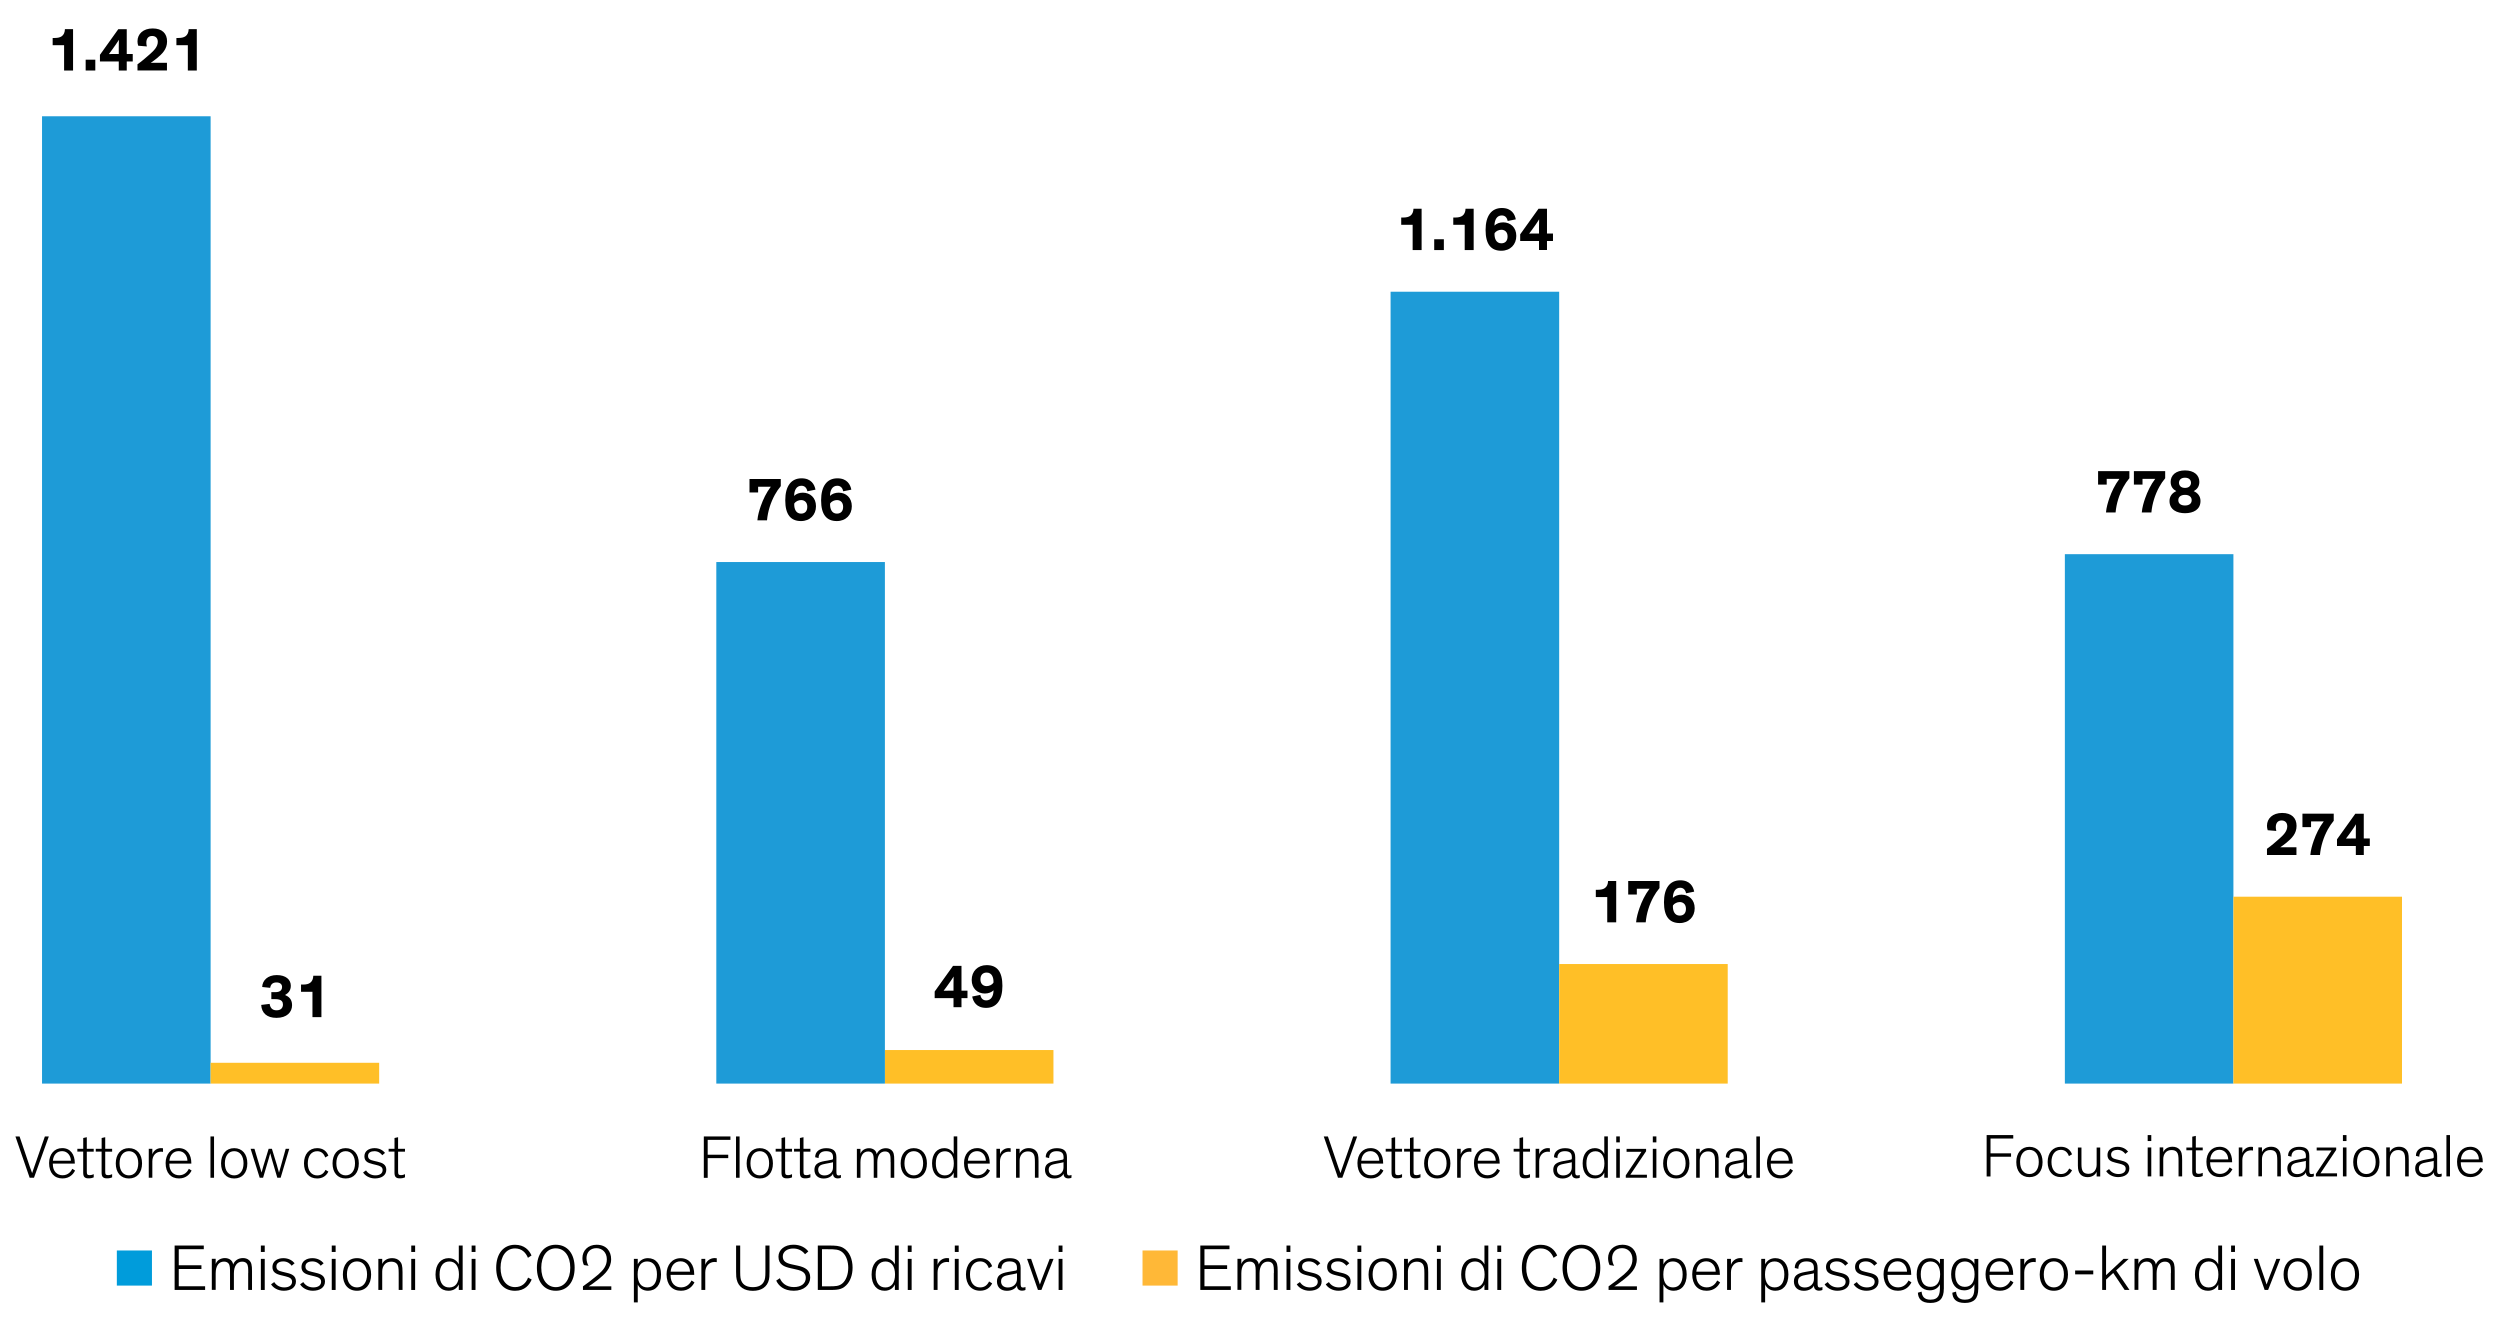 <?xml version="1.0" encoding="UTF-8"?>
<svg id="Blog_Template" data-name="Blog Template" xmlns="http://www.w3.org/2000/svg" viewBox="0 0 658.41 347.78">
  <defs>
    <style>
      .cls-1 {
        fill: #1e9bd7;
      }

      .cls-1, .cls-2, .cls-3, .cls-4, .cls-5 {
        stroke-width: 0px;
      }

      .cls-3 {
        fill: #ffbf27;
      }

      .cls-4 {
        fill: #ffb837;
      }

      .cls-5 {
        fill: #009cdb;
      }
    </style>
  </defs>
  <polygon class="cls-3" points="233.05 276.54 277.44 276.54 277.44 285.38 233.05 285.38 233.05 276.54 233.05 276.54"/>
  <polygon class="cls-1" points="188.65 148.02 233.05 148.02 233.05 285.38 188.65 285.38 188.65 148.02 188.65 148.02"/>
  <polygon class="cls-1" points="366.23 76.83 410.63 76.83 410.63 285.38 366.23 285.38 366.23 76.83 366.23 76.83"/>
  <polygon class="cls-3" points="410.63 253.89 455.02 253.89 455.02 285.38 410.63 285.38 410.63 253.89 410.63 253.89"/>
  <polygon class="cls-1" points="543.81 145.95 588.2 145.95 588.2 285.38 543.81 285.38 543.81 145.95 543.81 145.95"/>
  <polygon class="cls-3" points="588.2 236.16 632.6 236.16 632.6 285.38 588.2 285.38 588.2 236.16 588.2 236.16"/>
  <polygon class="cls-1" points="11.07 30.62 55.47 30.62 55.47 285.38 11.07 285.38 11.07 30.62 11.07 30.62"/>
  <polygon class="cls-3" points="55.47 279.9 99.86 279.9 99.86 285.38 55.47 285.38 55.47 279.9 55.47 279.9"/>
  <g id="OUTLINE">
    <g>
      <path class="cls-5" d="M30.77,338.58v-9.25h9.25v9.25h-9.25Z"/>
      <path class="cls-2" d="M54.01,339.73h-8.02v-11.7h7.68v.96h-6.59v4.23h5.97v.98h-5.97v4.56h6.94v.96Z"/>
      <path class="cls-2" d="M65.38,335.29c0-1.24,0-2-.38-2.5-.21-.28-.58-.52-1.21-.52-1.38,0-2.19,1.17-2.19,3.08v4.37h-1.02v-4.44c0-1.24,0-2-.38-2.5-.21-.28-.58-.52-1.21-.52-1.38,0-2.19,1.14-2.19,3.08v4.37h-1.02v-8.19h1.02v1.38c.34-1.02,1.36-1.57,2.43-1.57,1,0,2.01.52,2.17,1.7.38-1.03,1.34-1.7,2.58-1.7.6,0,1.17.15,1.63.57.6.55.76,1.26.76,2.86v4.96h-1.01v-4.44Z"/>
      <path class="cls-2" d="M69.72,329.72h-1.02v-1.69h1.02v1.69ZM69.72,339.73h-1.02v-8.19h1.02v8.19Z"/>
      <path class="cls-2" d="M76.82,333.35c-.41-.57-1.14-1.14-2.22-1.14-1,0-1.81.41-1.81,1.33,0,.86.55,1.17,1.63,1.41l1.08.26c1.38.31,2.44.81,2.44,2.27,0,1.6-1.34,2.44-3.18,2.46-1.64,0-2.86-.84-3.37-1.7l.83-.59c.52.83,1.43,1.41,2.67,1.41,1.38-.02,2.03-.64,2.03-1.51s-.74-1.17-1.72-1.41l-1.14-.28c-1.45-.34-2.31-.84-2.31-2.2,0-1.48,1.29-2.31,2.86-2.31,1.43,0,2.39.64,2.98,1.34l-.77.65Z"/>
      <path class="cls-2" d="M84.47,333.35c-.41-.57-1.14-1.14-2.22-1.14-1,0-1.81.41-1.81,1.33,0,.86.55,1.17,1.63,1.41l1.08.26c1.38.31,2.44.81,2.44,2.27,0,1.6-1.34,2.44-3.18,2.46-1.64,0-2.86-.84-3.37-1.7l.83-.59c.52.83,1.43,1.41,2.67,1.41,1.38-.02,2.03-.64,2.03-1.51s-.74-1.17-1.72-1.41l-1.14-.28c-1.45-.34-2.31-.84-2.31-2.2,0-1.48,1.29-2.31,2.86-2.31,1.43,0,2.39.64,2.98,1.34l-.77.65Z"/>
      <path class="cls-2" d="M88.39,329.72h-1.02v-1.69h1.02v1.69ZM88.39,339.73h-1.02v-8.19h1.02v8.19Z"/>
      <path class="cls-2" d="M94.02,331.35c2.31,0,3.72,1.72,3.72,4.32s-1.39,4.27-3.72,4.27-3.72-1.69-3.72-4.27,1.41-4.32,3.72-4.32ZM94.02,339.06c1.58,0,2.65-1.29,2.65-3.41s-1.03-3.44-2.65-3.44-2.65,1.31-2.65,3.44,1.07,3.41,2.65,3.41Z"/>
      <path class="cls-2" d="M106.02,339.73h-1.02v-4.41c0-1.29-.09-2.05-.52-2.51-.31-.34-.79-.53-1.46-.53-.74,0-1.29.26-1.67.67-.48.5-.69,1.22-.69,1.91v4.87h-1.02v-8.19h1.02v1.36c.31-.79,1.21-1.55,2.6-1.55.84,0,1.55.26,2.03.79.52.59.72,1.14.72,2.96v4.63Z"/>
      <path class="cls-2" d="M109.33,329.72h-1.02v-1.69h1.02v1.69ZM109.33,339.73h-1.02v-8.19h1.02v8.19Z"/>
      <path class="cls-2" d="M114.7,335.67c0-2.74,1.43-4.32,3.46-4.32,1.31,0,2.27.74,2.67,1.65v-4.97h1.02v11.7h-1.02v-1.46c-.43.96-1.33,1.67-2.72,1.67-2.01,0-3.41-1.51-3.41-4.27ZM118.35,332.23c-1.58,0-2.58,1.19-2.58,3.41s.93,3.43,2.55,3.43,2.55-1.21,2.55-3.41-.98-3.43-2.51-3.43Z"/>
      <path class="cls-2" d="M125.23,329.72h-1.02v-1.69h1.02v1.69ZM125.23,339.73h-1.02v-8.19h1.02v8.19Z"/>
      <path class="cls-2" d="M139.04,331.27c-.53-1.33-1.6-2.48-3.39-2.48-2.36,0-3.82,2.06-3.82,5.09s1.46,5.1,3.82,5.1c1.89,0,2.94-1.17,3.42-2.51l.96.52c-.6,1.38-1.79,2.96-4.39,2.96-3.17,0-4.96-2.38-4.96-6.06s1.88-6.06,4.96-6.06c2.46,0,3.75,1.45,4.34,2.82l-.95.62Z"/>
      <path class="cls-2" d="M146.37,327.82c3.1,0,4.97,2.38,4.97,6.06s-1.86,6.06-4.97,6.06-4.97-2.43-4.97-6.06,1.88-6.06,4.97-6.06ZM146.37,338.99c2.31,0,3.82-2.08,3.82-5.11s-1.48-5.11-3.82-5.11-3.82,2.08-3.82,5.11,1.51,5.11,3.82,5.11Z"/>
      <path class="cls-2" d="M153.79,333.19c-.29-.62-.4-1.24-.4-1.86,0-1.93,1.43-3.51,3.74-3.51,2.58,0,3.82,1.74,3.82,3.8,0,2.46-1.7,3.98-3.36,5.32-1.08.86-2.15,1.6-2.56,1.84h5.97v.95h-7.47v-.95c.91-.6,2.56-1.88,4.04-3.12,1.24-1.12,2.25-2.2,2.25-4.01s-1.22-2.93-2.74-2.93c-1.74,0-2.62,1.22-2.62,2.63,0,.93.34,1.72.55,2.01l-1.24-.19Z"/>
      <path class="cls-2" d="M167.96,338.27v4.73h-1.02v-11.46h1.02v1.46c.4-.91,1.36-1.65,2.67-1.65,2.07,0,3.46,1.57,3.46,4.32s-1.39,4.27-3.43,4.27c-1.38,0-2.31-.74-2.7-1.67ZM170.47,339.06c1.62,0,2.55-1.24,2.55-3.43s-1-3.41-2.58-3.41-2.51,1.19-2.51,3.43.98,3.41,2.55,3.41Z"/>
      <path class="cls-2" d="M182.9,337.72c-.46.93-1.48,2.22-3.56,2.22-2.31,0-3.79-1.57-3.79-4.35,0-2.5,1.5-4.23,3.7-4.23,2.38,0,3.58,1.82,3.58,4.25v.14h-6.23v.12c0,2.13,1.24,3.18,2.77,3.18s2.38-1.03,2.75-1.82l.77.5ZM176.63,334.91h5.09c0-1.33-.9-2.72-2.48-2.72-1.5,0-2.48,1.07-2.62,2.72Z"/>
      <path class="cls-2" d="M188.77,332.4c-.19-.03-.38-.05-.57-.05-1.43,0-2.46,1.1-2.46,2.75v4.63h-1.02v-8.19h1.02v1.58c.29-.96,1.24-1.79,2.48-1.79.19,0,.36.02.55.05v1.02Z"/>
      <path class="cls-2" d="M194.02,336.98c-.1-.43-.16-.81-.16-2.07v-6.88h1.08v6.97c0,1.38.1,1.89.33,2.39.48,1.1,1.55,1.6,3,1.6s2.5-.5,2.98-1.6c.22-.5.33-1.02.33-2.39v-6.97h1.08v6.88c0,1.26-.05,1.63-.14,2.07-.46,1.98-2.03,2.98-4.25,2.98s-3.79-1-4.25-2.98Z"/>
      <path class="cls-2" d="M212.03,330.34c-.74-.96-1.77-1.53-3.12-1.53-1.58,0-2.75.83-2.75,2.08s.81,1.76,2.36,2.1l1.57.34c2.05.45,3.29,1.21,3.29,3.13s-1.64,3.48-4.32,3.48-4.03-1.36-4.63-2.67l.96-.64c.46,1.21,1.67,2.34,3.68,2.34s3.15-.98,3.15-2.44c0-1.27-.83-1.83-2.5-2.19l-1.46-.33c-1.74-.38-3.24-.96-3.24-3.05,0-1.82,1.62-3.15,3.94-3.15,1.93,0,3.22.84,3.92,1.77l-.86.74Z"/>
      <path class="cls-2" d="M215.38,339.73v-11.7h3.03c1.57,0,2.63.05,3.6.58,1.75.95,2.53,3.1,2.53,5.23,0,1.96-.62,3.63-1.7,4.68-1.22,1.21-2.5,1.21-4.79,1.21h-2.67ZM216.47,338.77h1.88c1.57,0,2.65,0,3.55-.81.84-.72,1.5-2.22,1.5-4.06,0-1.65-.52-3.22-1.5-4.06-.93-.81-1.95-.84-3.94-.84h-1.48v9.78Z"/>
      <path class="cls-2" d="M229.55,335.67c0-2.74,1.43-4.32,3.46-4.32,1.31,0,2.27.74,2.67,1.65v-4.97h1.02v11.7h-1.02v-1.46c-.43.96-1.33,1.67-2.72,1.67-2.01,0-3.41-1.51-3.41-4.27ZM233.2,332.23c-1.58,0-2.58,1.19-2.58,3.41s.93,3.43,2.55,3.43,2.55-1.21,2.55-3.41-.98-3.43-2.51-3.43Z"/>
      <path class="cls-2" d="M240.09,329.72h-1.02v-1.69h1.02v1.69ZM240.09,339.73h-1.02v-8.19h1.02v8.19Z"/>
      <path class="cls-2" d="M249.95,332.4c-.19-.03-.38-.05-.57-.05-1.43,0-2.46,1.1-2.46,2.75v4.63h-1.02v-8.19h1.02v1.58c.29-.96,1.24-1.79,2.48-1.79.19,0,.36.02.55.05v1.02Z"/>
      <path class="cls-2" d="M252.48,329.72h-1.02v-1.69h1.02v1.69ZM252.48,339.73h-1.02v-8.19h1.02v8.19Z"/>
      <path class="cls-2" d="M260.42,334c-.41-1.15-1.15-1.79-2.31-1.79-1.62,0-2.65,1.31-2.65,3.44s1.07,3.41,2.65,3.41c1.14,0,1.86-.52,2.38-1.57l.81.5c-.58,1.21-1.65,1.94-3.18,1.94-2.29,0-3.72-1.65-3.72-4.27s1.46-4.32,3.72-4.32c1.6,0,2.67.79,3.18,2.13l-.88.52Z"/>
      <path class="cls-2" d="M262.79,333.92c-.03-1.62,1.31-2.56,3.1-2.56,1.69,0,2.91.52,2.91,2.58v4.08c0,.67.05,1.07.65,1.07.28,0,.53-.1.62-.15v.79c-.19.1-.5.19-.88.19-.79,0-1.38-.43-1.34-1.33h-.02c-.29.64-1.19,1.36-2.65,1.36-1.62,0-2.62-.96-2.62-2.48,0-.71.22-1.24.62-1.6.53-.48,1.36-.71,2.36-.89l1.88-.34c.29-.05.41-.09.41-.45v-.26c0-1.14-.53-1.72-2-1.72-1.38,0-2.1.72-2.1,1.95l-.95-.22ZM267.84,335.33c-.15.05-.38.12-1.03.24l-1.02.19c-.57.1-1.08.22-1.46.43-.41.24-.69.6-.69,1.26,0,1.08.74,1.63,1.79,1.63,1.34,0,2.41-.88,2.41-2.24v-1.51Z"/>
      <path class="cls-2" d="M274.26,339.73h-.9l-2.87-8.19h1.07l1.84,5.35.46,1.38h.02c.05-.17.24-.72.52-1.43l2.05-5.3h1.02l-3.2,8.19Z"/>
      <path class="cls-2" d="M279.82,329.72h-1.02v-1.69h1.02v1.69ZM279.82,339.73h-1.02v-8.19h1.02v8.19Z"/>
    </g>
    <g>
      <path class="cls-4" d="M300.9,338.58v-9.25h9.25v9.25h-9.25Z"/>
      <path class="cls-2" d="M324.14,339.73h-8.02v-11.7h7.68v.96h-6.59v4.23h5.97v.98h-5.97v4.56h6.94v.96Z"/>
      <path class="cls-2" d="M335.5,335.29c0-1.24,0-2-.38-2.5-.21-.28-.58-.52-1.21-.52-1.38,0-2.19,1.17-2.19,3.08v4.37h-1.02v-4.44c0-1.24,0-2-.38-2.5-.21-.28-.58-.52-1.21-.52-1.38,0-2.19,1.14-2.19,3.08v4.37h-1.02v-8.19h1.02v1.38c.34-1.02,1.36-1.57,2.43-1.57,1,0,2.01.52,2.17,1.7.38-1.03,1.34-1.7,2.58-1.7.6,0,1.17.15,1.63.57.6.55.76,1.26.76,2.86v4.96h-1.02v-4.44Z"/>
      <path class="cls-2" d="M339.84,329.72h-1.02v-1.69h1.02v1.69ZM339.84,339.73h-1.02v-8.19h1.02v8.19Z"/>
      <path class="cls-2" d="M346.95,333.35c-.41-.57-1.14-1.14-2.22-1.14-1,0-1.81.41-1.81,1.33,0,.86.55,1.17,1.63,1.41l1.08.26c1.38.31,2.44.81,2.44,2.27,0,1.6-1.34,2.44-3.18,2.46-1.64,0-2.86-.84-3.37-1.7l.83-.59c.52.83,1.43,1.41,2.67,1.41,1.38-.02,2.03-.64,2.03-1.51s-.74-1.17-1.72-1.41l-1.14-.28c-1.45-.34-2.31-.84-2.31-2.2,0-1.48,1.29-2.31,2.86-2.31,1.43,0,2.39.64,2.98,1.34l-.77.65Z"/>
      <path class="cls-2" d="M354.59,333.35c-.41-.57-1.14-1.14-2.22-1.14-1,0-1.81.41-1.81,1.33,0,.86.55,1.17,1.63,1.41l1.08.26c1.38.31,2.44.81,2.44,2.27,0,1.6-1.34,2.44-3.18,2.46-1.64,0-2.86-.84-3.37-1.7l.83-.59c.52.83,1.43,1.41,2.67,1.41,1.38-.02,2.03-.64,2.03-1.51s-.74-1.17-1.72-1.41l-1.14-.28c-1.45-.34-2.31-.84-2.31-2.2,0-1.48,1.29-2.31,2.86-2.31,1.43,0,2.39.64,2.98,1.34l-.77.65Z"/>
      <path class="cls-2" d="M358.52,329.72h-1.02v-1.69h1.02v1.69ZM358.52,339.73h-1.02v-8.19h1.02v8.19Z"/>
      <path class="cls-2" d="M364.15,331.35c2.31,0,3.72,1.72,3.72,4.32s-1.39,4.27-3.72,4.27-3.72-1.69-3.72-4.27,1.41-4.32,3.72-4.32ZM364.15,339.06c1.58,0,2.65-1.29,2.65-3.41s-1.03-3.44-2.65-3.44-2.65,1.31-2.65,3.44,1.07,3.41,2.65,3.41Z"/>
      <path class="cls-2" d="M376.14,339.73h-1.01v-4.41c0-1.29-.09-2.05-.52-2.51-.31-.34-.79-.53-1.46-.53-.74,0-1.29.26-1.67.67-.48.5-.69,1.22-.69,1.91v4.87h-1.02v-8.19h1.02v1.36c.31-.79,1.21-1.55,2.6-1.55.84,0,1.55.26,2.03.79.52.59.72,1.14.72,2.96v4.63Z"/>
      <path class="cls-2" d="M379.45,329.72h-1.02v-1.69h1.02v1.69ZM379.45,339.73h-1.02v-8.19h1.02v8.19Z"/>
      <path class="cls-2" d="M384.82,335.67c0-2.74,1.43-4.32,3.46-4.32,1.31,0,2.27.74,2.67,1.65v-4.97h1.02v11.7h-1.02v-1.46c-.43.96-1.33,1.67-2.72,1.67-2.01,0-3.41-1.51-3.41-4.27ZM388.47,332.23c-1.58,0-2.58,1.19-2.58,3.41s.93,3.43,2.55,3.43,2.55-1.21,2.55-3.41-.98-3.43-2.51-3.43Z"/>
      <path class="cls-2" d="M395.36,329.72h-1.02v-1.69h1.02v1.69ZM395.36,339.73h-1.02v-8.19h1.02v8.19Z"/>
      <path class="cls-2" d="M409.16,331.27c-.53-1.33-1.6-2.48-3.39-2.48-2.36,0-3.82,2.06-3.82,5.09s1.46,5.1,3.82,5.1c1.89,0,2.94-1.17,3.42-2.51l.96.52c-.6,1.38-1.79,2.96-4.39,2.96-3.17,0-4.96-2.38-4.96-6.06s1.88-6.06,4.96-6.06c2.46,0,3.75,1.45,4.34,2.82l-.95.62Z"/>
      <path class="cls-2" d="M416.49,327.82c3.1,0,4.97,2.38,4.97,6.06s-1.86,6.06-4.97,6.06-4.97-2.43-4.97-6.06,1.88-6.06,4.97-6.06ZM416.49,338.99c2.31,0,3.82-2.08,3.82-5.11s-1.48-5.11-3.82-5.11-3.82,2.08-3.82,5.11,1.51,5.11,3.82,5.11Z"/>
      <path class="cls-2" d="M423.91,333.19c-.29-.62-.4-1.24-.4-1.86,0-1.93,1.43-3.51,3.74-3.51,2.58,0,3.82,1.74,3.82,3.8,0,2.46-1.7,3.98-3.36,5.32-1.08.86-2.15,1.6-2.57,1.84h5.97v.95h-7.47v-.95c.91-.6,2.56-1.88,4.04-3.12,1.24-1.12,2.25-2.2,2.25-4.01s-1.22-2.93-2.74-2.93c-1.74,0-2.62,1.22-2.62,2.63,0,.93.34,1.72.55,2.01l-1.24-.19Z"/>
      <path class="cls-2" d="M438.08,338.27v4.73h-1.02v-11.46h1.02v1.46c.4-.91,1.36-1.65,2.67-1.65,2.07,0,3.46,1.57,3.46,4.32s-1.39,4.27-3.42,4.27c-1.38,0-2.31-.74-2.7-1.67ZM440.6,339.06c1.62,0,2.55-1.24,2.55-3.43s-1-3.41-2.58-3.41-2.51,1.19-2.51,3.43.98,3.41,2.55,3.41Z"/>
      <path class="cls-2" d="M453.02,337.72c-.46.93-1.48,2.22-3.56,2.22-2.31,0-3.79-1.57-3.79-4.35,0-2.5,1.5-4.23,3.7-4.23,2.38,0,3.58,1.82,3.58,4.25v.14h-6.23v.12c0,2.13,1.24,3.18,2.77,3.18s2.38-1.03,2.75-1.82l.77.5ZM446.76,334.91h5.09c0-1.33-.9-2.72-2.48-2.72-1.5,0-2.48,1.07-2.62,2.72Z"/>
      <path class="cls-2" d="M458.9,332.4c-.19-.03-.38-.05-.57-.05-1.43,0-2.46,1.1-2.46,2.75v4.63h-1.02v-8.19h1.02v1.58c.29-.96,1.24-1.79,2.48-1.79.19,0,.36.02.55.05v1.02Z"/>
      <path class="cls-2" d="M464.87,338.27v4.73h-1.02v-11.46h1.02v1.46c.4-.91,1.36-1.65,2.67-1.65,2.07,0,3.46,1.57,3.46,4.32s-1.39,4.27-3.43,4.27c-1.38,0-2.31-.74-2.7-1.67ZM467.38,339.06c1.62,0,2.55-1.24,2.55-3.43s-1-3.41-2.58-3.41-2.51,1.19-2.51,3.43.98,3.41,2.55,3.41Z"/>
      <path class="cls-2" d="M472.68,333.92c-.03-1.62,1.31-2.56,3.1-2.56,1.69,0,2.91.52,2.91,2.58v4.08c0,.67.05,1.07.65,1.07.28,0,.53-.1.62-.15v.79c-.19.1-.5.19-.88.19-.79,0-1.38-.43-1.34-1.33h-.02c-.29.64-1.19,1.36-2.65,1.36-1.62,0-2.62-.96-2.62-2.48,0-.71.22-1.24.62-1.6.53-.48,1.36-.71,2.36-.89l1.88-.34c.29-.05.41-.09.41-.45v-.26c0-1.14-.53-1.72-2-1.72-1.38,0-2.1.72-2.1,1.95l-.95-.22ZM477.73,335.33c-.15.05-.38.12-1.03.24l-1.02.19c-.57.1-1.08.22-1.46.43-.41.24-.69.6-.69,1.26,0,1.08.74,1.63,1.79,1.63,1.34,0,2.41-.88,2.41-2.24v-1.51Z"/>
      <path class="cls-2" d="M485.97,333.35c-.41-.57-1.14-1.14-2.22-1.14-1,0-1.81.41-1.81,1.33,0,.86.55,1.17,1.63,1.41l1.08.26c1.38.31,2.44.81,2.44,2.27,0,1.6-1.34,2.44-3.18,2.46-1.64,0-2.86-.84-3.37-1.7l.83-.59c.52.83,1.43,1.41,2.67,1.41,1.38-.02,2.03-.64,2.03-1.51s-.74-1.17-1.72-1.41l-1.14-.28c-1.45-.34-2.31-.84-2.31-2.2,0-1.48,1.29-2.31,2.86-2.31,1.43,0,2.39.64,2.98,1.34l-.77.65Z"/>
      <path class="cls-2" d="M493.62,333.35c-.41-.57-1.14-1.14-2.22-1.14-1,0-1.81.41-1.81,1.33,0,.86.55,1.17,1.63,1.41l1.08.26c1.38.31,2.44.81,2.44,2.27,0,1.6-1.34,2.44-3.18,2.46-1.64,0-2.86-.84-3.37-1.7l.83-.59c.52.83,1.43,1.41,2.67,1.41,1.38-.02,2.03-.64,2.03-1.51s-.74-1.17-1.72-1.41l-1.14-.28c-1.45-.34-2.31-.84-2.31-2.2,0-1.48,1.29-2.31,2.86-2.31,1.43,0,2.39.64,2.98,1.34l-.77.65Z"/>
      <path class="cls-2" d="M503.41,337.72c-.46.93-1.48,2.22-3.56,2.22-2.31,0-3.79-1.57-3.79-4.35,0-2.5,1.5-4.23,3.7-4.23,2.38,0,3.58,1.82,3.58,4.25v.14h-6.23v.12c0,2.13,1.24,3.18,2.77,3.18s2.38-1.03,2.75-1.82l.77.5ZM497.15,334.91h5.09c0-1.33-.9-2.72-2.48-2.72-1.5,0-2.48,1.07-2.62,2.72Z"/>
      <path class="cls-2" d="M511.93,339.41c0,2.56-1.1,3.74-3.53,3.74s-3.22-1.17-3.3-2.7l.98-.28c.1,1.19.65,2.12,2.32,2.12,2.24,0,2.51-1.46,2.51-3.24v-.84c-.43.96-1.34,1.62-2.68,1.62-2.08,0-3.44-1.57-3.44-4.22s1.43-4.25,3.46-4.25c1.31,0,2.24.65,2.67,1.53v-1.34h1.02v7.87ZM508.44,332.23c-1.58,0-2.58,1.17-2.58,3.34s.93,3.34,2.55,3.34,2.55-1.19,2.55-3.32-.98-3.36-2.51-3.36Z"/>
      <path class="cls-2" d="M521,339.41c0,2.56-1.1,3.74-3.53,3.74s-3.22-1.17-3.3-2.7l.98-.28c.1,1.19.65,2.12,2.32,2.12,2.24,0,2.51-1.46,2.51-3.24v-.84c-.43.96-1.34,1.62-2.68,1.62-2.08,0-3.44-1.57-3.44-4.22s1.43-4.25,3.46-4.25c1.31,0,2.24.65,2.67,1.53v-1.34h1.02v7.87ZM517.51,332.23c-1.58,0-2.58,1.17-2.58,3.34s.93,3.34,2.55,3.34,2.55-1.19,2.55-3.32-.98-3.36-2.51-3.36Z"/>
      <path class="cls-2" d="M530.27,337.72c-.46.93-1.48,2.22-3.56,2.22-2.31,0-3.79-1.57-3.79-4.35,0-2.5,1.5-4.23,3.7-4.23,2.38,0,3.58,1.82,3.58,4.25v.14h-6.23v.12c0,2.13,1.24,3.18,2.77,3.18s2.38-1.03,2.75-1.82l.77.5ZM524,334.91h5.09c0-1.33-.9-2.72-2.48-2.72-1.5,0-2.48,1.07-2.62,2.72Z"/>
      <path class="cls-2" d="M536.14,332.4c-.19-.03-.38-.05-.57-.05-1.43,0-2.46,1.1-2.46,2.75v4.63h-1.02v-8.19h1.02v1.58c.29-.96,1.24-1.79,2.48-1.79.19,0,.36.02.55.05v1.02Z"/>
      <path class="cls-2" d="M540.91,331.35c2.31,0,3.72,1.72,3.72,4.32s-1.39,4.27-3.72,4.27-3.72-1.69-3.72-4.27,1.41-4.32,3.72-4.32ZM540.91,339.06c1.58,0,2.65-1.29,2.65-3.41s-1.03-3.44-2.65-3.44-2.65,1.31-2.65,3.44,1.07,3.41,2.65,3.41Z"/>
      <path class="cls-2" d="M551.29,335.62h-4.77v-1.02h4.77v1.02Z"/>
      <path class="cls-2" d="M560.82,339.73h-1.26l-3.01-4.48-1.89,1.74v2.74h-1.02v-11.7h1.02v7.8l4.6-4.29h1.36l-3.3,3.03,3.51,5.16Z"/>
      <path class="cls-2" d="M571.75,335.29c0-1.24,0-2-.38-2.5-.21-.28-.58-.52-1.21-.52-1.38,0-2.19,1.17-2.19,3.08v4.37h-1.02v-4.44c0-1.24,0-2-.38-2.5-.21-.28-.58-.52-1.21-.52-1.38,0-2.19,1.14-2.19,3.08v4.37h-1.02v-8.19h1.02v1.38c.34-1.02,1.36-1.57,2.43-1.57,1,0,2.01.52,2.17,1.7.38-1.03,1.34-1.7,2.58-1.7.6,0,1.17.15,1.63.57.6.55.76,1.26.76,2.86v4.96h-1.02v-4.44Z"/>
      <path class="cls-2" d="M578.07,335.67c0-2.74,1.43-4.32,3.46-4.32,1.31,0,2.27.74,2.67,1.65v-4.97h1.02v11.7h-1.02v-1.46c-.43.96-1.33,1.67-2.72,1.67-2.01,0-3.41-1.51-3.41-4.27ZM581.72,332.23c-1.58,0-2.58,1.19-2.58,3.41s.93,3.43,2.55,3.43,2.55-1.21,2.55-3.41-.98-3.43-2.51-3.43Z"/>
      <path class="cls-2" d="M588.61,329.72h-1.02v-1.69h1.02v1.69ZM588.61,339.73h-1.02v-8.19h1.02v8.19Z"/>
      <path class="cls-2" d="M597.33,339.73h-.9l-2.87-8.19h1.07l1.84,5.35.46,1.38h.02c.05-.17.24-.72.52-1.43l2.05-5.3h1.02l-3.2,8.19Z"/>
      <path class="cls-2" d="M605.13,331.35c2.31,0,3.72,1.72,3.72,4.32s-1.39,4.27-3.72,4.27-3.72-1.69-3.72-4.27,1.41-4.32,3.72-4.32ZM605.13,339.06c1.58,0,2.65-1.29,2.65-3.41s-1.03-3.44-2.65-3.44-2.65,1.31-2.65,3.44,1.07,3.41,2.65,3.41Z"/>
      <path class="cls-2" d="M611.86,339.73h-1.02v-11.7h1.02v11.7Z"/>
      <path class="cls-2" d="M617.58,331.35c2.31,0,3.72,1.72,3.72,4.32s-1.39,4.27-3.72,4.27-3.72-1.69-3.72-4.27,1.41-4.32,3.72-4.32ZM617.58,339.06c1.58,0,2.65-1.29,2.65-3.41s-1.03-3.44-2.65-3.44-2.65,1.31-2.65,3.44,1.07,3.41,2.65,3.41Z"/>
    </g>
    <g>
      <path class="cls-2" d="M8.03,307.76l.43,1.2c.1-.29.19-.62.4-1.18l2.96-8.48h1.04l-3.91,10.88h-1.14l-3.75-10.88h1.09l2.87,8.47Z"/>
      <path class="cls-2" d="M19.76,308.3c-.43.86-1.38,2.06-3.31,2.06-2.14,0-3.52-1.46-3.52-4.05,0-2.32,1.39-3.94,3.44-3.94,2.21,0,3.33,1.7,3.33,3.95v.13h-5.79v.11c0,1.98,1.15,2.96,2.58,2.96s2.21-.96,2.56-1.7l.72.46ZM13.93,305.7h4.74c0-1.23-.83-2.53-2.31-2.53-1.39,0-2.3.99-2.43,2.53Z"/>
      <path class="cls-2" d="M20.38,302.56h1.54v-2.85l.94-.21v3.06h1.82v.74h-1.82v5.15c0,.38.02.66.14.83.11.14.29.21.59.21.46,0,.88-.14,1.09-.26v.85c-.27.13-.72.26-1.38.26-.48,0-.85-.1-1.09-.37-.21-.24-.3-.61-.3-1.17v-5.51h-1.54v-.74Z"/>
      <path class="cls-2" d="M25.23,302.56h1.54v-2.85l.94-.21v3.06h1.82v.74h-1.82v5.15c0,.38.02.66.14.83.11.14.29.21.59.21.46,0,.88-.14,1.09-.26v.85c-.27.13-.72.26-1.38.26-.48,0-.85-.1-1.09-.37-.21-.24-.3-.61-.3-1.17v-5.51h-1.54v-.74Z"/>
      <path class="cls-2" d="M33.95,302.38c2.14,0,3.46,1.6,3.46,4.02s-1.3,3.97-3.46,3.97-3.46-1.57-3.46-3.97,1.31-4.02,3.46-4.02ZM33.95,309.55c1.47,0,2.46-1.2,2.46-3.17s-.96-3.2-2.46-3.2-2.46,1.22-2.46,3.2.99,3.17,2.46,3.17Z"/>
      <path class="cls-2" d="M42.94,303.36c-.18-.03-.35-.05-.53-.05-1.33,0-2.29,1.02-2.29,2.56v4.31h-.94v-7.62h.94v1.47c.27-.9,1.15-1.66,2.3-1.66.18,0,.34.02.51.05v.94Z"/>
      <path class="cls-2" d="M50.45,308.3c-.43.86-1.38,2.06-3.31,2.06-2.14,0-3.52-1.46-3.52-4.05,0-2.32,1.39-3.94,3.44-3.94,2.21,0,3.33,1.7,3.33,3.95v.13h-5.79v.11c0,1.98,1.15,2.96,2.58,2.96s2.21-.96,2.56-1.7l.72.46ZM44.62,305.7h4.74c0-1.23-.83-2.53-2.31-2.53-1.39,0-2.3.99-2.43,2.53Z"/>
      <path class="cls-2" d="M56.37,310.18h-.94v-10.88h.94v10.88Z"/>
      <path class="cls-2" d="M61.68,302.38c2.14,0,3.46,1.6,3.46,4.02s-1.3,3.97-3.46,3.97-3.46-1.57-3.46-3.97,1.31-4.02,3.46-4.02ZM61.68,309.55c1.47,0,2.46-1.2,2.46-3.17s-.96-3.2-2.46-3.2-2.46,1.22-2.46,3.2.99,3.17,2.46,3.17Z"/>
      <path class="cls-2" d="M72.99,307.09c.19.62.38,1.36.48,1.71h.02c.1-.35.29-.99.5-1.76l1.25-4.48h.94l-2.27,7.62h-.88l-1.47-5.01c-.19-.62-.34-1.22-.38-1.41h-.02c-.05.21-.19.72-.4,1.42l-1.47,4.99h-.9l-2.39-7.62h1.01l1.36,4.53c.19.62.4,1.34.5,1.7h.02c.1-.35.29-1.09.48-1.71l1.38-4.51h.86l1.39,4.53Z"/>
      <path class="cls-2" d="M85.66,304.85c-.38-1.07-1.07-1.66-2.14-1.66-1.5,0-2.46,1.22-2.46,3.2s.99,3.17,2.46,3.17c1.06,0,1.73-.48,2.21-1.46l.75.46c-.54,1.12-1.54,1.81-2.96,1.81-2.13,0-3.46-1.54-3.46-3.97s1.36-4.02,3.46-4.02c1.49,0,2.48.74,2.96,1.98l-.82.48Z"/>
      <path class="cls-2" d="M91.04,302.38c2.14,0,3.46,1.6,3.46,4.02s-1.3,3.97-3.46,3.97-3.46-1.57-3.46-3.97,1.31-4.02,3.46-4.02ZM91.04,309.55c1.47,0,2.46-1.2,2.46-3.17s-.96-3.2-2.46-3.2-2.46,1.22-2.46,3.2.99,3.17,2.46,3.17Z"/>
      <path class="cls-2" d="M100.67,304.24c-.38-.53-1.06-1.06-2.06-1.06-.93,0-1.68.38-1.68,1.23,0,.8.51,1.09,1.52,1.31l1.01.24c1.28.29,2.27.75,2.27,2.11,0,1.49-1.25,2.27-2.96,2.29-1.52,0-2.66-.78-3.14-1.58l.77-.54c.48.77,1.33,1.31,2.48,1.31,1.28-.02,1.89-.59,1.89-1.41s-.69-1.09-1.6-1.31l-1.06-.26c-1.34-.32-2.14-.78-2.14-2.05,0-1.38,1.2-2.14,2.66-2.14,1.33,0,2.23.59,2.77,1.25l-.72.61Z"/>
      <path class="cls-2" d="M102.36,302.56h1.54v-2.85l.94-.21v3.06h1.82v.74h-1.82v5.15c0,.38.02.66.14.83.11.14.29.21.59.21.46,0,.88-.14,1.09-.26v.85c-.27.13-.72.26-1.38.26-.48,0-.85-.1-1.09-.37-.21-.24-.3-.61-.3-1.17v-5.51h-1.54v-.74Z"/>
    </g>
    <g>
      <path class="cls-2" d="M185.36,310.18v-10.88h7.01v.9h-5.99v3.91h5.41v.9h-5.41v5.19h-1.02Z"/>
      <path class="cls-2" d="M194.78,310.18h-.94v-10.88h.94v10.88Z"/>
      <path class="cls-2" d="M200.1,302.38c2.14,0,3.46,1.6,3.46,4.02s-1.3,3.97-3.46,3.97-3.46-1.57-3.46-3.97,1.31-4.02,3.46-4.02ZM200.1,309.55c1.47,0,2.46-1.2,2.46-3.17s-.96-3.2-2.46-3.2-2.46,1.22-2.46,3.2.99,3.17,2.46,3.17Z"/>
      <path class="cls-2" d="M204.29,302.56h1.54v-2.85l.94-.21v3.06h1.82v.74h-1.82v5.15c0,.38.02.66.14.83.11.14.29.21.59.21.46,0,.88-.14,1.09-.26v.85c-.27.13-.72.26-1.38.26-.48,0-.85-.1-1.09-.37-.21-.24-.3-.61-.3-1.17v-5.51h-1.54v-.74Z"/>
      <path class="cls-2" d="M209.13,302.56h1.54v-2.85l.94-.21v3.06h1.82v.74h-1.82v5.15c0,.38.02.66.14.83.11.14.29.21.59.21.46,0,.88-.14,1.09-.26v.85c-.27.13-.72.26-1.38.26-.48,0-.85-.1-1.09-.37-.21-.24-.3-.61-.3-1.17v-5.51h-1.54v-.74Z"/>
      <path class="cls-2" d="M214.69,304.77c-.03-1.5,1.22-2.38,2.88-2.38,1.57,0,2.71.48,2.71,2.4v3.79c0,.62.05.99.61.99.26,0,.5-.1.58-.14v.74c-.18.1-.46.18-.82.18-.74,0-1.28-.4-1.25-1.23h-.02c-.27.59-1.1,1.26-2.46,1.26-1.5,0-2.43-.9-2.43-2.3,0-.66.21-1.15.58-1.49.5-.45,1.26-.66,2.19-.83l1.75-.32c.27-.05.38-.08.38-.42v-.24c0-1.06-.5-1.6-1.86-1.6-1.28,0-1.95.67-1.95,1.81l-.88-.21ZM219.38,306.08c-.14.05-.35.11-.96.22l-.94.18c-.53.1-1.01.21-1.36.4-.38.22-.64.56-.64,1.17,0,1.01.69,1.52,1.66,1.52,1.25,0,2.24-.82,2.24-2.08v-1.41Z"/>
      <path class="cls-2" d="M234.55,306.05c0-1.15,0-1.86-.35-2.32-.19-.26-.54-.48-1.12-.48-1.28,0-2.03,1.09-2.03,2.87v4.07h-.94v-4.13c0-1.15,0-1.86-.35-2.32-.19-.26-.54-.48-1.12-.48-1.28,0-2.03,1.06-2.03,2.87v4.07h-.94v-7.62h.94v1.28c.32-.94,1.26-1.46,2.26-1.46.93,0,1.87.48,2.02,1.58.35-.96,1.25-1.58,2.4-1.58.56,0,1.09.14,1.52.53.56.51.7,1.17.7,2.66v4.61h-.94v-4.13Z"/>
      <path class="cls-2" d="M240.66,302.38c2.14,0,3.46,1.6,3.46,4.02s-1.3,3.97-3.46,3.97-3.46-1.57-3.46-3.97,1.31-4.02,3.46-4.02ZM240.66,309.55c1.47,0,2.46-1.2,2.46-3.17s-.96-3.2-2.46-3.2-2.46,1.22-2.46,3.2.99,3.17,2.46,3.17Z"/>
      <path class="cls-2" d="M245.47,306.4c0-2.55,1.33-4.02,3.22-4.02,1.22,0,2.11.69,2.48,1.54v-4.63h.94v10.88h-.94v-1.36c-.4.9-1.23,1.55-2.53,1.55-1.87,0-3.17-1.41-3.17-3.97ZM248.86,303.2c-1.47,0-2.4,1.1-2.4,3.17s.86,3.19,2.37,3.19,2.37-1.12,2.37-3.17-.91-3.19-2.34-3.19Z"/>
      <path class="cls-2" d="M260.72,308.3c-.43.86-1.38,2.06-3.31,2.06-2.14,0-3.52-1.46-3.52-4.05,0-2.32,1.39-3.94,3.44-3.94,2.21,0,3.33,1.7,3.33,3.95v.13h-5.79v.11c0,1.98,1.15,2.96,2.58,2.96s2.21-.96,2.56-1.7l.72.46ZM254.9,305.7h4.74c0-1.23-.83-2.53-2.31-2.53-1.39,0-2.3.99-2.43,2.53Z"/>
      <path class="cls-2" d="M266.18,303.36c-.18-.03-.35-.05-.53-.05-1.33,0-2.29,1.02-2.29,2.56v4.31h-.94v-7.62h.94v1.47c.27-.9,1.15-1.66,2.3-1.66.18,0,.34.02.51.05v.94Z"/>
      <path class="cls-2" d="M273.5,310.18h-.94v-4.1c0-1.2-.08-1.9-.48-2.34-.29-.32-.74-.5-1.36-.5-.69,0-1.2.24-1.55.62-.45.46-.64,1.14-.64,1.78v4.53h-.94v-7.62h.94v1.26c.29-.74,1.12-1.44,2.42-1.44.78,0,1.44.24,1.89.74.48.54.67,1.06.67,2.75v4.31Z"/>
      <path class="cls-2" d="M275.41,304.77c-.03-1.5,1.22-2.38,2.88-2.38,1.57,0,2.71.48,2.71,2.4v3.79c0,.62.05.99.61.99.26,0,.5-.1.58-.14v.74c-.18.1-.46.18-.82.18-.74,0-1.28-.4-1.25-1.23h-.02c-.27.59-1.1,1.26-2.46,1.26-1.5,0-2.43-.9-2.43-2.3,0-.66.21-1.15.58-1.49.5-.45,1.26-.66,2.19-.83l1.75-.32c.27-.05.38-.08.38-.42v-.24c0-1.06-.5-1.6-1.86-1.6-1.28,0-1.95.67-1.95,1.81l-.88-.21ZM280.1,306.08c-.14.05-.35.11-.96.22l-.95.18c-.53.1-1.01.21-1.36.4-.38.22-.64.56-.64,1.17,0,1.01.69,1.52,1.66,1.52,1.25,0,2.24-.82,2.24-2.08v-1.41Z"/>
    </g>
    <g>
      <path class="cls-2" d="M352.6,307.76l.43,1.2c.1-.29.19-.62.4-1.18l2.96-8.48h1.04l-3.91,10.88h-1.14l-3.75-10.88h1.09l2.87,8.47Z"/>
      <path class="cls-2" d="M364.33,308.3c-.43.86-1.38,2.06-3.31,2.06-2.14,0-3.52-1.46-3.52-4.05,0-2.32,1.39-3.94,3.44-3.94,2.21,0,3.33,1.7,3.33,3.95v.13h-5.79v.11c0,1.98,1.15,2.96,2.58,2.96s2.21-.96,2.56-1.7l.72.46ZM358.51,305.7h4.74c0-1.23-.83-2.53-2.31-2.53-1.39,0-2.3.99-2.43,2.53Z"/>
      <path class="cls-2" d="M364.95,302.56h1.54v-2.85l.94-.21v3.06h1.82v.74h-1.82v5.15c0,.38.02.66.14.83.11.14.29.21.59.21.46,0,.88-.14,1.09-.26v.85c-.27.13-.72.26-1.38.26-.48,0-.85-.1-1.09-.37-.21-.24-.3-.61-.3-1.17v-5.51h-1.54v-.74Z"/>
      <path class="cls-2" d="M369.8,302.56h1.54v-2.85l.94-.21v3.06h1.82v.74h-1.82v5.15c0,.38.02.66.14.83.11.14.29.21.59.21.46,0,.88-.14,1.09-.26v.85c-.27.13-.72.26-1.38.26-.48,0-.85-.1-1.09-.37-.21-.24-.3-.61-.3-1.17v-5.51h-1.54v-.74Z"/>
      <path class="cls-2" d="M378.52,302.38c2.14,0,3.46,1.6,3.46,4.02s-1.3,3.97-3.46,3.97-3.46-1.57-3.46-3.97,1.31-4.02,3.46-4.02ZM378.52,309.55c1.47,0,2.46-1.2,2.46-3.17s-.96-3.2-2.46-3.2-2.46,1.22-2.46,3.2.99,3.17,2.46,3.17Z"/>
      <path class="cls-2" d="M387.52,303.36c-.18-.03-.35-.05-.53-.05-1.33,0-2.29,1.02-2.29,2.56v4.31h-.94v-7.62h.94v1.47c.27-.9,1.15-1.66,2.3-1.66.18,0,.34.02.51.05v.94Z"/>
      <path class="cls-2" d="M395.02,308.3c-.43.86-1.38,2.06-3.31,2.06-2.14,0-3.52-1.46-3.52-4.05,0-2.32,1.39-3.94,3.44-3.94,2.21,0,3.33,1.7,3.33,3.95v.13h-5.79v.11c0,1.98,1.15,2.96,2.58,2.96s2.21-.96,2.56-1.7l.72.46ZM389.19,305.7h4.74c0-1.23-.83-2.53-2.31-2.53-1.39,0-2.3.99-2.43,2.53Z"/>
      <path class="cls-2" d="M398.65,302.56h1.54v-2.85l.94-.21v3.06h1.82v.74h-1.82v5.15c0,.38.02.66.14.83.11.14.29.21.59.21.46,0,.88-.14,1.09-.26v.85c-.27.13-.72.26-1.38.26-.48,0-.85-.1-1.09-.37-.21-.24-.3-.61-.3-1.17v-5.51h-1.54v-.74Z"/>
      <path class="cls-2" d="M408.19,303.36c-.18-.03-.35-.05-.53-.05-1.33,0-2.29,1.02-2.29,2.56v4.31h-.94v-7.62h.94v1.47c.27-.9,1.15-1.66,2.3-1.66.18,0,.34.02.51.05v.94Z"/>
      <path class="cls-2" d="M409.27,304.77c-.03-1.5,1.22-2.38,2.88-2.38,1.57,0,2.71.48,2.71,2.4v3.79c0,.62.05.99.61.99.26,0,.5-.1.58-.14v.74c-.18.1-.46.18-.82.18-.74,0-1.28-.4-1.25-1.23h-.02c-.27.59-1.1,1.26-2.46,1.26-1.5,0-2.43-.9-2.43-2.3,0-.66.21-1.15.58-1.49.5-.45,1.26-.66,2.19-.83l1.75-.32c.27-.05.38-.08.38-.42v-.24c0-1.06-.5-1.6-1.86-1.6-1.28,0-1.95.67-1.95,1.81l-.88-.21ZM413.96,306.08c-.14.05-.35.11-.96.22l-.95.18c-.53.1-1.01.21-1.36.4-.38.22-.64.56-.64,1.17,0,1.01.69,1.52,1.66,1.52,1.25,0,2.24-.82,2.24-2.08v-1.41Z"/>
      <path class="cls-2" d="M416.81,306.4c0-2.55,1.33-4.02,3.22-4.02,1.22,0,2.11.69,2.48,1.54v-4.63h.94v10.88h-.94v-1.36c-.4.9-1.23,1.55-2.53,1.55-1.87,0-3.17-1.41-3.17-3.97ZM420.2,303.2c-1.47,0-2.4,1.1-2.4,3.17s.86,3.19,2.37,3.19,2.37-1.12,2.37-3.17-.91-3.19-2.34-3.19Z"/>
      <path class="cls-2" d="M426.6,300.86h-.94v-1.57h.94v1.57ZM426.6,310.18h-.94v-7.62h.94v7.62Z"/>
      <path class="cls-2" d="M433.74,310.18h-5.57v-.64l4.13-6.19h-3.92v-.78h5.14v.62l-4.15,6.19h4.37v.8Z"/>
      <path class="cls-2" d="M436.23,300.86h-.94v-1.57h.94v1.57ZM436.23,310.18h-.94v-7.62h.94v7.62Z"/>
      <path class="cls-2" d="M441.47,302.38c2.14,0,3.46,1.6,3.46,4.02s-1.3,3.97-3.46,3.97-3.46-1.57-3.46-3.97,1.31-4.02,3.46-4.02ZM441.47,309.55c1.47,0,2.46-1.2,2.46-3.17s-.96-3.2-2.46-3.2-2.46,1.22-2.46,3.2.99,3.17,2.46,3.17Z"/>
      <path class="cls-2" d="M452.62,310.18h-.94v-4.1c0-1.2-.08-1.9-.48-2.34-.29-.32-.74-.5-1.36-.5-.69,0-1.2.24-1.55.62-.45.46-.64,1.14-.64,1.78v4.53h-.94v-7.62h.94v1.26c.29-.74,1.12-1.44,2.42-1.44.78,0,1.44.24,1.89.74.48.54.67,1.06.67,2.75v4.31Z"/>
      <path class="cls-2" d="M454.52,304.77c-.03-1.5,1.22-2.38,2.88-2.38,1.57,0,2.71.48,2.71,2.4v3.79c0,.62.05.99.61.99.26,0,.5-.1.58-.14v.74c-.18.1-.46.18-.82.18-.74,0-1.28-.4-1.25-1.23h-.02c-.27.59-1.1,1.26-2.46,1.26-1.5,0-2.43-.9-2.43-2.3,0-.66.21-1.15.58-1.49.5-.45,1.26-.66,2.19-.83l1.75-.32c.27-.05.38-.08.38-.42v-.24c0-1.06-.5-1.6-1.86-1.6-1.28,0-1.95.67-1.95,1.81l-.88-.21ZM459.21,306.08c-.14.05-.35.11-.96.22l-.94.18c-.53.1-1.01.21-1.36.4-.38.22-.64.56-.64,1.17,0,1.01.69,1.52,1.66,1.52,1.25,0,2.24-.82,2.24-2.08v-1.41Z"/>
      <path class="cls-2" d="M463.5,310.18h-.94v-10.88h.94v10.88Z"/>
      <path class="cls-2" d="M472.19,308.3c-.43.86-1.38,2.06-3.31,2.06-2.14,0-3.52-1.46-3.52-4.05,0-2.32,1.39-3.94,3.44-3.94,2.21,0,3.33,1.7,3.33,3.95v.13h-5.79v.11c0,1.98,1.15,2.96,2.58,2.96s2.21-.96,2.56-1.7l.72.46ZM466.36,305.7h4.74c0-1.23-.83-2.53-2.31-2.53-1.39,0-2.3.99-2.43,2.53Z"/>
    </g>
    <g>
      <path class="cls-2" d="M523.21,309.82v-10.88h7.01v.9h-5.99v3.91h5.41v.9h-5.41v5.19h-1.03Z"/>
      <path class="cls-2" d="M534.48,302.03c2.14,0,3.46,1.6,3.46,4.02s-1.29,3.97-3.46,3.97-3.46-1.57-3.46-3.97,1.31-4.02,3.46-4.02ZM534.48,309.2c1.47,0,2.46-1.2,2.46-3.17s-.96-3.2-2.46-3.2-2.46,1.22-2.46,3.2.99,3.17,2.46,3.17Z"/>
      <path class="cls-2" d="M544.88,304.49c-.38-1.07-1.07-1.66-2.14-1.66-1.5,0-2.46,1.22-2.46,3.2s.99,3.17,2.46,3.17c1.06,0,1.73-.48,2.21-1.46l.75.46c-.54,1.12-1.54,1.81-2.96,1.81-2.13,0-3.46-1.54-3.46-3.97s1.36-4.02,3.46-4.02c1.49,0,2.48.74,2.96,1.98l-.82.48Z"/>
      <path class="cls-2" d="M547.23,302.21h.95v4.35c0,.96.11,1.65.48,2.08.29.32.72.5,1.36.5,1.57,0,2.16-1.28,2.16-2.4v-4.53h.94v7.62h-.94v-1.25c-.29.74-1.09,1.44-2.38,1.44-.79,0-1.44-.24-1.89-.74-.43-.48-.67-1.14-.67-2.3v-4.77Z"/>
      <path class="cls-2" d="M559.73,303.89c-.38-.53-1.05-1.06-2.06-1.06-.93,0-1.68.38-1.68,1.23,0,.8.51,1.09,1.52,1.31l1.01.24c1.28.29,2.27.75,2.27,2.11,0,1.49-1.25,2.27-2.96,2.29-1.52,0-2.66-.78-3.14-1.58l.77-.54c.48.77,1.33,1.31,2.48,1.31,1.28-.02,1.89-.59,1.89-1.41s-.69-1.09-1.6-1.31l-1.06-.26c-1.34-.32-2.14-.78-2.14-2.05,0-1.38,1.2-2.14,2.66-2.14,1.33,0,2.23.59,2.77,1.25l-.72.61Z"/>
      <path class="cls-2" d="M566.57,300.51h-.95v-1.57h.95v1.57ZM566.57,309.82h-.95v-7.62h.95v7.62Z"/>
      <path class="cls-2" d="M574.7,309.82h-.95v-4.1c0-1.2-.08-1.9-.48-2.34-.29-.32-.74-.5-1.36-.5-.69,0-1.2.24-1.55.62-.45.46-.64,1.14-.64,1.78v4.53h-.94v-7.62h.94v1.26c.29-.74,1.12-1.44,2.42-1.44.78,0,1.44.24,1.89.74.48.54.67,1.06.67,2.75v4.31Z"/>
      <path class="cls-2" d="M575.82,302.21h1.54v-2.85l.94-.21v3.06h1.82v.74h-1.82v5.15c0,.38.02.66.14.83.11.14.29.21.59.21.46,0,.88-.14,1.09-.26v.85c-.27.13-.72.26-1.38.26-.48,0-.85-.1-1.09-.37-.21-.24-.3-.61-.3-1.17v-5.51h-1.54v-.74Z"/>
      <path class="cls-2" d="M587.92,307.95c-.43.86-1.38,2.06-3.31,2.06-2.14,0-3.52-1.46-3.52-4.05,0-2.32,1.39-3.94,3.44-3.94,2.21,0,3.33,1.7,3.33,3.95v.13h-5.79v.11c0,1.98,1.15,2.96,2.58,2.96s2.21-.96,2.56-1.7l.72.46ZM582.09,305.34h4.74c0-1.23-.83-2.53-2.31-2.53-1.39,0-2.3.99-2.43,2.53Z"/>
      <path class="cls-2" d="M593.37,303.01c-.18-.03-.35-.05-.53-.05-1.33,0-2.29,1.02-2.29,2.56v4.31h-.94v-7.62h.94v1.47c.27-.9,1.15-1.66,2.3-1.66.18,0,.34.02.51.05v.94Z"/>
      <path class="cls-2" d="M600.7,309.82h-.95v-4.1c0-1.2-.08-1.9-.48-2.34-.29-.32-.74-.5-1.36-.5-.69,0-1.2.24-1.55.62-.45.46-.64,1.14-.64,1.78v4.53h-.94v-7.62h.94v1.26c.29-.74,1.12-1.44,2.42-1.44.78,0,1.44.24,1.89.74.48.54.67,1.06.67,2.75v4.31Z"/>
      <path class="cls-2" d="M602.6,304.41c-.03-1.5,1.22-2.38,2.88-2.38,1.57,0,2.71.48,2.71,2.4v3.79c0,.62.05.99.61.99.26,0,.5-.1.58-.14v.74c-.18.1-.46.18-.82.18-.74,0-1.28-.4-1.25-1.23h-.02c-.27.59-1.11,1.26-2.46,1.26-1.51,0-2.43-.9-2.43-2.3,0-.66.21-1.15.58-1.49.5-.45,1.26-.66,2.19-.83l1.74-.32c.27-.05.38-.08.38-.42v-.24c0-1.06-.5-1.6-1.86-1.6-1.28,0-1.95.67-1.95,1.81l-.88-.21ZM607.29,305.73c-.14.05-.35.11-.96.22l-.95.18c-.53.1-1.01.21-1.36.4-.38.22-.64.56-.64,1.17,0,1.01.69,1.52,1.66,1.52,1.25,0,2.24-.82,2.24-2.08v-1.41Z"/>
      <path class="cls-2" d="M615.49,309.82h-5.57v-.64l4.13-6.19h-3.92v-.78h5.14v.62l-4.15,6.19h4.37v.8Z"/>
      <path class="cls-2" d="M617.98,300.51h-.94v-1.57h.94v1.57ZM617.98,309.82h-.94v-7.62h.94v7.62Z"/>
      <path class="cls-2" d="M623.21,302.03c2.14,0,3.46,1.6,3.46,4.02s-1.29,3.97-3.46,3.97-3.46-1.57-3.46-3.97,1.31-4.02,3.46-4.02ZM623.21,309.2c1.47,0,2.46-1.2,2.46-3.17s-.96-3.2-2.46-3.2-2.46,1.22-2.46,3.2.99,3.17,2.46,3.17Z"/>
      <path class="cls-2" d="M634.37,309.82h-.94v-4.1c0-1.2-.08-1.9-.48-2.34-.29-.32-.74-.5-1.36-.5-.69,0-1.2.24-1.55.62-.45.46-.64,1.14-.64,1.78v4.53h-.95v-7.62h.95v1.26c.29-.74,1.12-1.44,2.42-1.44.79,0,1.44.24,1.89.74.48.54.67,1.06.67,2.75v4.31Z"/>
      <path class="cls-2" d="M636.27,304.41c-.03-1.5,1.22-2.38,2.88-2.38,1.57,0,2.71.48,2.71,2.4v3.79c0,.62.05.99.61.99.26,0,.5-.1.58-.14v.74c-.18.1-.46.18-.82.18-.74,0-1.28-.4-1.25-1.23h-.02c-.27.59-1.11,1.26-2.46,1.26-1.51,0-2.43-.9-2.43-2.3,0-.66.21-1.15.58-1.49.5-.45,1.26-.66,2.19-.83l1.74-.32c.27-.05.38-.08.38-.42v-.24c0-1.06-.5-1.6-1.86-1.6-1.28,0-1.95.67-1.95,1.81l-.88-.21ZM640.96,305.73c-.14.05-.35.11-.96.22l-.95.18c-.53.1-1.01.21-1.36.4-.38.22-.64.56-.64,1.17,0,1.01.69,1.52,1.66,1.52,1.25,0,2.24-.82,2.24-2.08v-1.41Z"/>
      <path class="cls-2" d="M645.24,309.82h-.94v-10.88h.94v10.88Z"/>
      <path class="cls-2" d="M653.93,307.95c-.43.86-1.38,2.06-3.31,2.06-2.14,0-3.52-1.46-3.52-4.05,0-2.32,1.39-3.94,3.44-3.94,2.21,0,3.33,1.7,3.33,3.95v.13h-5.79v.11c0,1.98,1.15,2.96,2.58,2.96s2.21-.96,2.56-1.7l.72.46ZM648.11,305.34h4.74c0-1.23-.83-2.53-2.3-2.53-1.39,0-2.3.99-2.43,2.53Z"/>
    </g>
    <g>
      <path class="cls-2" d="M205.64,128.01c-.64.77-1.1,1.46-1.57,2.3-1.12,2.05-1.84,4.32-2.07,6.72h-2.53c.11-1.33.48-2.56.88-3.73.64-1.81,1.46-3.54,2.66-5.12h-3.35v1.52h-2.27v-3.55h8.24v1.86Z"/>
      <path class="cls-2" d="M212.64,129.39c-.16-.7-.54-1.46-1.57-1.46-1.3,0-1.91,1.17-1.92,2.67.56-.56,1.39-.85,2.29-.85,1.9,0,3.46,1.31,3.46,3.57s-1.57,3.91-3.94,3.91c-2.72,0-4.15-1.71-4.15-5.47s1.57-5.79,4.29-5.79c2.56,0,3.41,1.65,3.67,2.99l-2.13.43ZM210.98,131.7c-.67,0-1.42.34-1.79.88,0,.1-.02.21-.02.3,0,1.09.42,2.39,1.79,2.39,1.02,0,1.65-.62,1.65-1.79,0-1.26-.8-1.78-1.63-1.78Z"/>
      <path class="cls-2" d="M222.08,129.39c-.16-.7-.54-1.46-1.57-1.46-1.3,0-1.9,1.17-1.92,2.67.56-.56,1.39-.85,2.29-.85,1.91,0,3.46,1.31,3.46,3.57s-1.57,3.91-3.94,3.91c-2.72,0-4.15-1.71-4.15-5.47s1.57-5.79,4.29-5.79c2.56,0,3.41,1.65,3.67,2.99l-2.13.43ZM220.42,131.7c-.67,0-1.42.34-1.79.88,0,.1-.02.21-.02.3,0,1.09.42,2.39,1.79,2.39,1.02,0,1.65-.62,1.65-1.79,0-1.26-.8-1.78-1.63-1.78Z"/>
    </g>
    <g>
      <path class="cls-2" d="M254.8,260.91v1.97h-1.58v2.38h-2.1v-2.38h-4.96v-1.75l4.83-6.75h2.23v6.53h1.58ZM251.12,260.91v-1.81c0-.8.03-1.89.03-1.89h-.03s-.34.59-.79,1.22l-.98,1.38c-.32.45-.82,1.1-.82,1.1v.02s.7-.02,1.34-.02h1.23Z"/>
      <path class="cls-2" d="M258.17,262.03c.16.7.54,1.44,1.57,1.44,1.3,0,1.91-1.15,1.92-2.66-.56.56-1.39.85-2.29.85-1.91,0-3.46-1.31-3.46-3.57s1.57-3.91,3.94-3.91c2.75,0,4.15,1.71,4.15,5.47s-1.57,5.79-4.29,5.79c-2.56,0-3.41-1.65-3.67-2.99l2.13-.43ZM259.84,259.71c.67,0,1.43-.34,1.79-.88,0-.1.02-.21.02-.3,0-1.09-.42-2.39-1.79-2.39-1.02,0-1.65.62-1.65,1.79,0,1.26.8,1.78,1.63,1.78Z"/>
    </g>
    <g>
      <path class="cls-2" d="M374.41,65.86h-2.37v-6.66h-3.01v-1.91h.54c.86,0,1.44-.16,1.86-.46.54-.4.8-1.02.83-1.86h2.14v10.88Z"/>
      <path class="cls-2" d="M377.72,65.86v-2.85h2.54v2.85h-2.54Z"/>
      <path class="cls-2" d="M388.12,65.86h-2.37v-6.66h-3.01v-1.91h.54c.87,0,1.44-.16,1.86-.46.54-.4.8-1.02.83-1.86h2.14v10.88Z"/>
      <path class="cls-2" d="M397.08,58.2c-.16-.7-.54-1.46-1.57-1.46-1.3,0-1.9,1.17-1.92,2.67.56-.56,1.39-.85,2.29-.85,1.9,0,3.46,1.31,3.46,3.57s-1.57,3.91-3.94,3.91c-2.72,0-4.15-1.71-4.15-5.47s1.57-5.79,4.29-5.79c2.56,0,3.41,1.65,3.67,2.99l-2.13.43ZM395.41,60.51c-.67,0-1.42.34-1.79.88,0,.1-.02.21-.02.3,0,1.09.42,2.39,1.79,2.39,1.02,0,1.65-.62,1.65-1.79,0-1.26-.8-1.78-1.63-1.78Z"/>
      <path class="cls-2" d="M409,61.5v1.97h-1.58v2.38h-2.1v-2.38h-4.96v-1.75l4.83-6.75h2.23v6.53h1.58ZM405.32,61.5v-1.81c0-.8.03-1.89.03-1.89h-.03s-.34.59-.78,1.22l-.98,1.38c-.32.45-.82,1.1-.82,1.1v.02s.7-.02,1.34-.02h1.23Z"/>
    </g>
    <g>
      <path class="cls-2" d="M425.66,242.91h-2.37v-6.66h-3.01v-1.91h.54c.87,0,1.44-.16,1.86-.46.54-.4.8-1.02.83-1.86h2.14v10.88Z"/>
      <path class="cls-2" d="M437.05,233.89c-.64.77-1.1,1.46-1.57,2.3-1.12,2.05-1.84,4.32-2.06,6.72h-2.53c.11-1.33.48-2.56.88-3.73.64-1.81,1.46-3.54,2.66-5.12h-3.35v1.52h-2.27v-3.55h8.24v1.86Z"/>
      <path class="cls-2" d="M444.06,235.26c-.16-.7-.54-1.46-1.57-1.46-1.3,0-1.9,1.17-1.92,2.67.56-.56,1.39-.85,2.29-.85,1.91,0,3.46,1.31,3.46,3.57s-1.57,3.91-3.94,3.91c-2.72,0-4.15-1.71-4.15-5.47s1.57-5.79,4.29-5.79c2.56,0,3.41,1.65,3.67,2.99l-2.13.43ZM442.39,237.57c-.67,0-1.42.34-1.79.88,0,.1-.02.21-.02.3,0,1.09.42,2.39,1.79,2.39,1.02,0,1.65-.62,1.65-1.79,0-1.26-.8-1.78-1.63-1.78Z"/>
    </g>
    <g>
      <path class="cls-2" d="M560.8,125.94c-.64.77-1.1,1.46-1.57,2.3-1.12,2.05-1.84,4.32-2.06,6.72h-2.53c.11-1.33.48-2.56.88-3.73.64-1.81,1.46-3.54,2.66-5.12h-3.35v1.52h-2.27v-3.55h8.24v1.86Z"/>
      <path class="cls-2" d="M570.24,125.94c-.64.77-1.1,1.46-1.57,2.3-1.12,2.05-1.84,4.32-2.07,6.72h-2.53c.11-1.33.48-2.56.88-3.73.64-1.81,1.46-3.54,2.66-5.12h-3.35v1.52h-2.27v-3.55h8.24v1.86Z"/>
      <path class="cls-2" d="M579.23,126.92c0,1.26-.66,1.98-1.49,2.43,1.01.43,1.79,1.3,1.79,2.58,0,2.24-1.81,3.23-4.08,3.23-2.11,0-4.08-.9-4.08-3.23,0-1.28.78-2.15,1.79-2.58-.83-.45-1.49-1.17-1.49-2.43,0-1.81,1.42-3.03,3.78-3.03s3.78,1.22,3.78,3.03ZM577.21,131.74c0-.82-.59-1.41-1.76-1.41s-1.76.59-1.76,1.41c0,.86.64,1.39,1.76,1.39s1.76-.53,1.76-1.39ZM577.03,127.14c0-.64-.43-1.33-1.58-1.33s-1.58.69-1.58,1.33.42,1.36,1.58,1.36,1.58-.72,1.58-1.36Z"/>
    </g>
    <g>
      <path class="cls-2" d="M597.23,218.65c-.13-.4-.19-.79-.19-1.17,0-1.92,1.5-3.38,4-3.38s3.79,1.34,3.79,3.41-1.28,3.28-2.69,4.45c-.56.45-1.02.79-1.6,1.18h4.26v2.03h-7.76v-1.63c1.01-.7,2.29-1.78,3.34-2.74.9-.82,2-1.82,2-3.18,0-.98-.58-1.54-1.5-1.54-1.1,0-1.52.83-1.52,1.75,0,.34.05.69.14,1.01l-2.27-.19Z"/>
      <path class="cls-2" d="M614.63,216.15c-.64.77-1.1,1.46-1.57,2.3-1.12,2.05-1.84,4.32-2.07,6.72h-2.53c.11-1.33.48-2.56.88-3.73.64-1.81,1.46-3.54,2.66-5.12h-3.35v1.52h-2.27v-3.55h8.24v1.86Z"/>
      <path class="cls-2" d="M624.12,220.83v1.97h-1.58v2.38h-2.1v-2.38h-4.96v-1.75l4.83-6.75h2.22v6.53h1.58ZM620.44,220.83v-1.81c0-.8.03-1.89.03-1.89h-.03s-.34.59-.78,1.22l-.98,1.38c-.32.45-.82,1.1-.82,1.1v.02s.7-.02,1.34-.02h1.23Z"/>
    </g>
    <g>
      <path class="cls-2" d="M19.25,18.57h-2.37v-6.66h-3.01v-1.91h.54c.86,0,1.44-.16,1.86-.46.54-.4.8-1.02.83-1.86h2.14v10.88Z"/>
      <path class="cls-2" d="M22.56,18.57v-2.85h2.54v2.85h-2.54Z"/>
      <path class="cls-2" d="M34.96,14.22v1.97h-1.58v2.38h-2.1v-2.38h-4.96v-1.75l4.83-6.75h2.23v6.53h1.58ZM31.28,14.22v-1.81c0-.8.03-1.89.03-1.89h-.03s-.34.59-.79,1.22l-.98,1.38c-.32.45-.82,1.1-.82,1.1v.02s.7-.02,1.34-.02h1.23Z"/>
      <path class="cls-2" d="M36.4,12.04c-.13-.4-.19-.79-.19-1.17,0-1.92,1.5-3.38,4-3.38s3.79,1.34,3.79,3.41-1.28,3.28-2.69,4.45c-.56.45-1.02.79-1.6,1.18h4.26v2.03h-7.76v-1.63c1.01-.7,2.29-1.78,3.35-2.74.9-.82,2-1.82,2-3.18,0-.98-.58-1.54-1.5-1.54-1.1,0-1.52.83-1.52,1.75,0,.34.05.69.14,1.01l-2.27-.19Z"/>
      <path class="cls-2" d="M51.84,18.57h-2.37v-6.66h-3.01v-1.91h.54c.86,0,1.44-.16,1.86-.46.54-.4.8-1.02.83-1.86h2.14v10.88Z"/>
    </g>
    <g>
      <path class="cls-2" d="M71.01,264.38c.16,1.02.66,1.7,1.83,1.7,1.25,0,1.68-.77,1.68-1.52,0-.69-.34-1.18-1.17-1.34-.21-.05-.5-.08-.88-.08h-1.01v-1.84h.91c.43,0,.75-.03.96-.1.66-.18.96-.64.96-1.26,0-.8-.62-1.2-1.46-1.2-.98,0-1.52.46-1.68,1.42l-2.1-.22c.06-1.73,1.44-3.14,3.84-3.14s3.7,1.2,3.7,2.82c0,1.34-.79,2.03-1.54,2.43.88.35,1.87,1.01,1.87,2.67,0,1.86-1.38,3.35-4.1,3.35-2.58,0-3.91-1.31-4.03-3.41l2.21-.27Z"/>
      <path class="cls-2" d="M84.66,267.87h-2.37v-6.66h-3.01v-1.91h.54c.87,0,1.44-.16,1.86-.46.54-.4.8-1.02.83-1.86h2.14v10.88Z"/>
    </g>
  </g>
</svg>